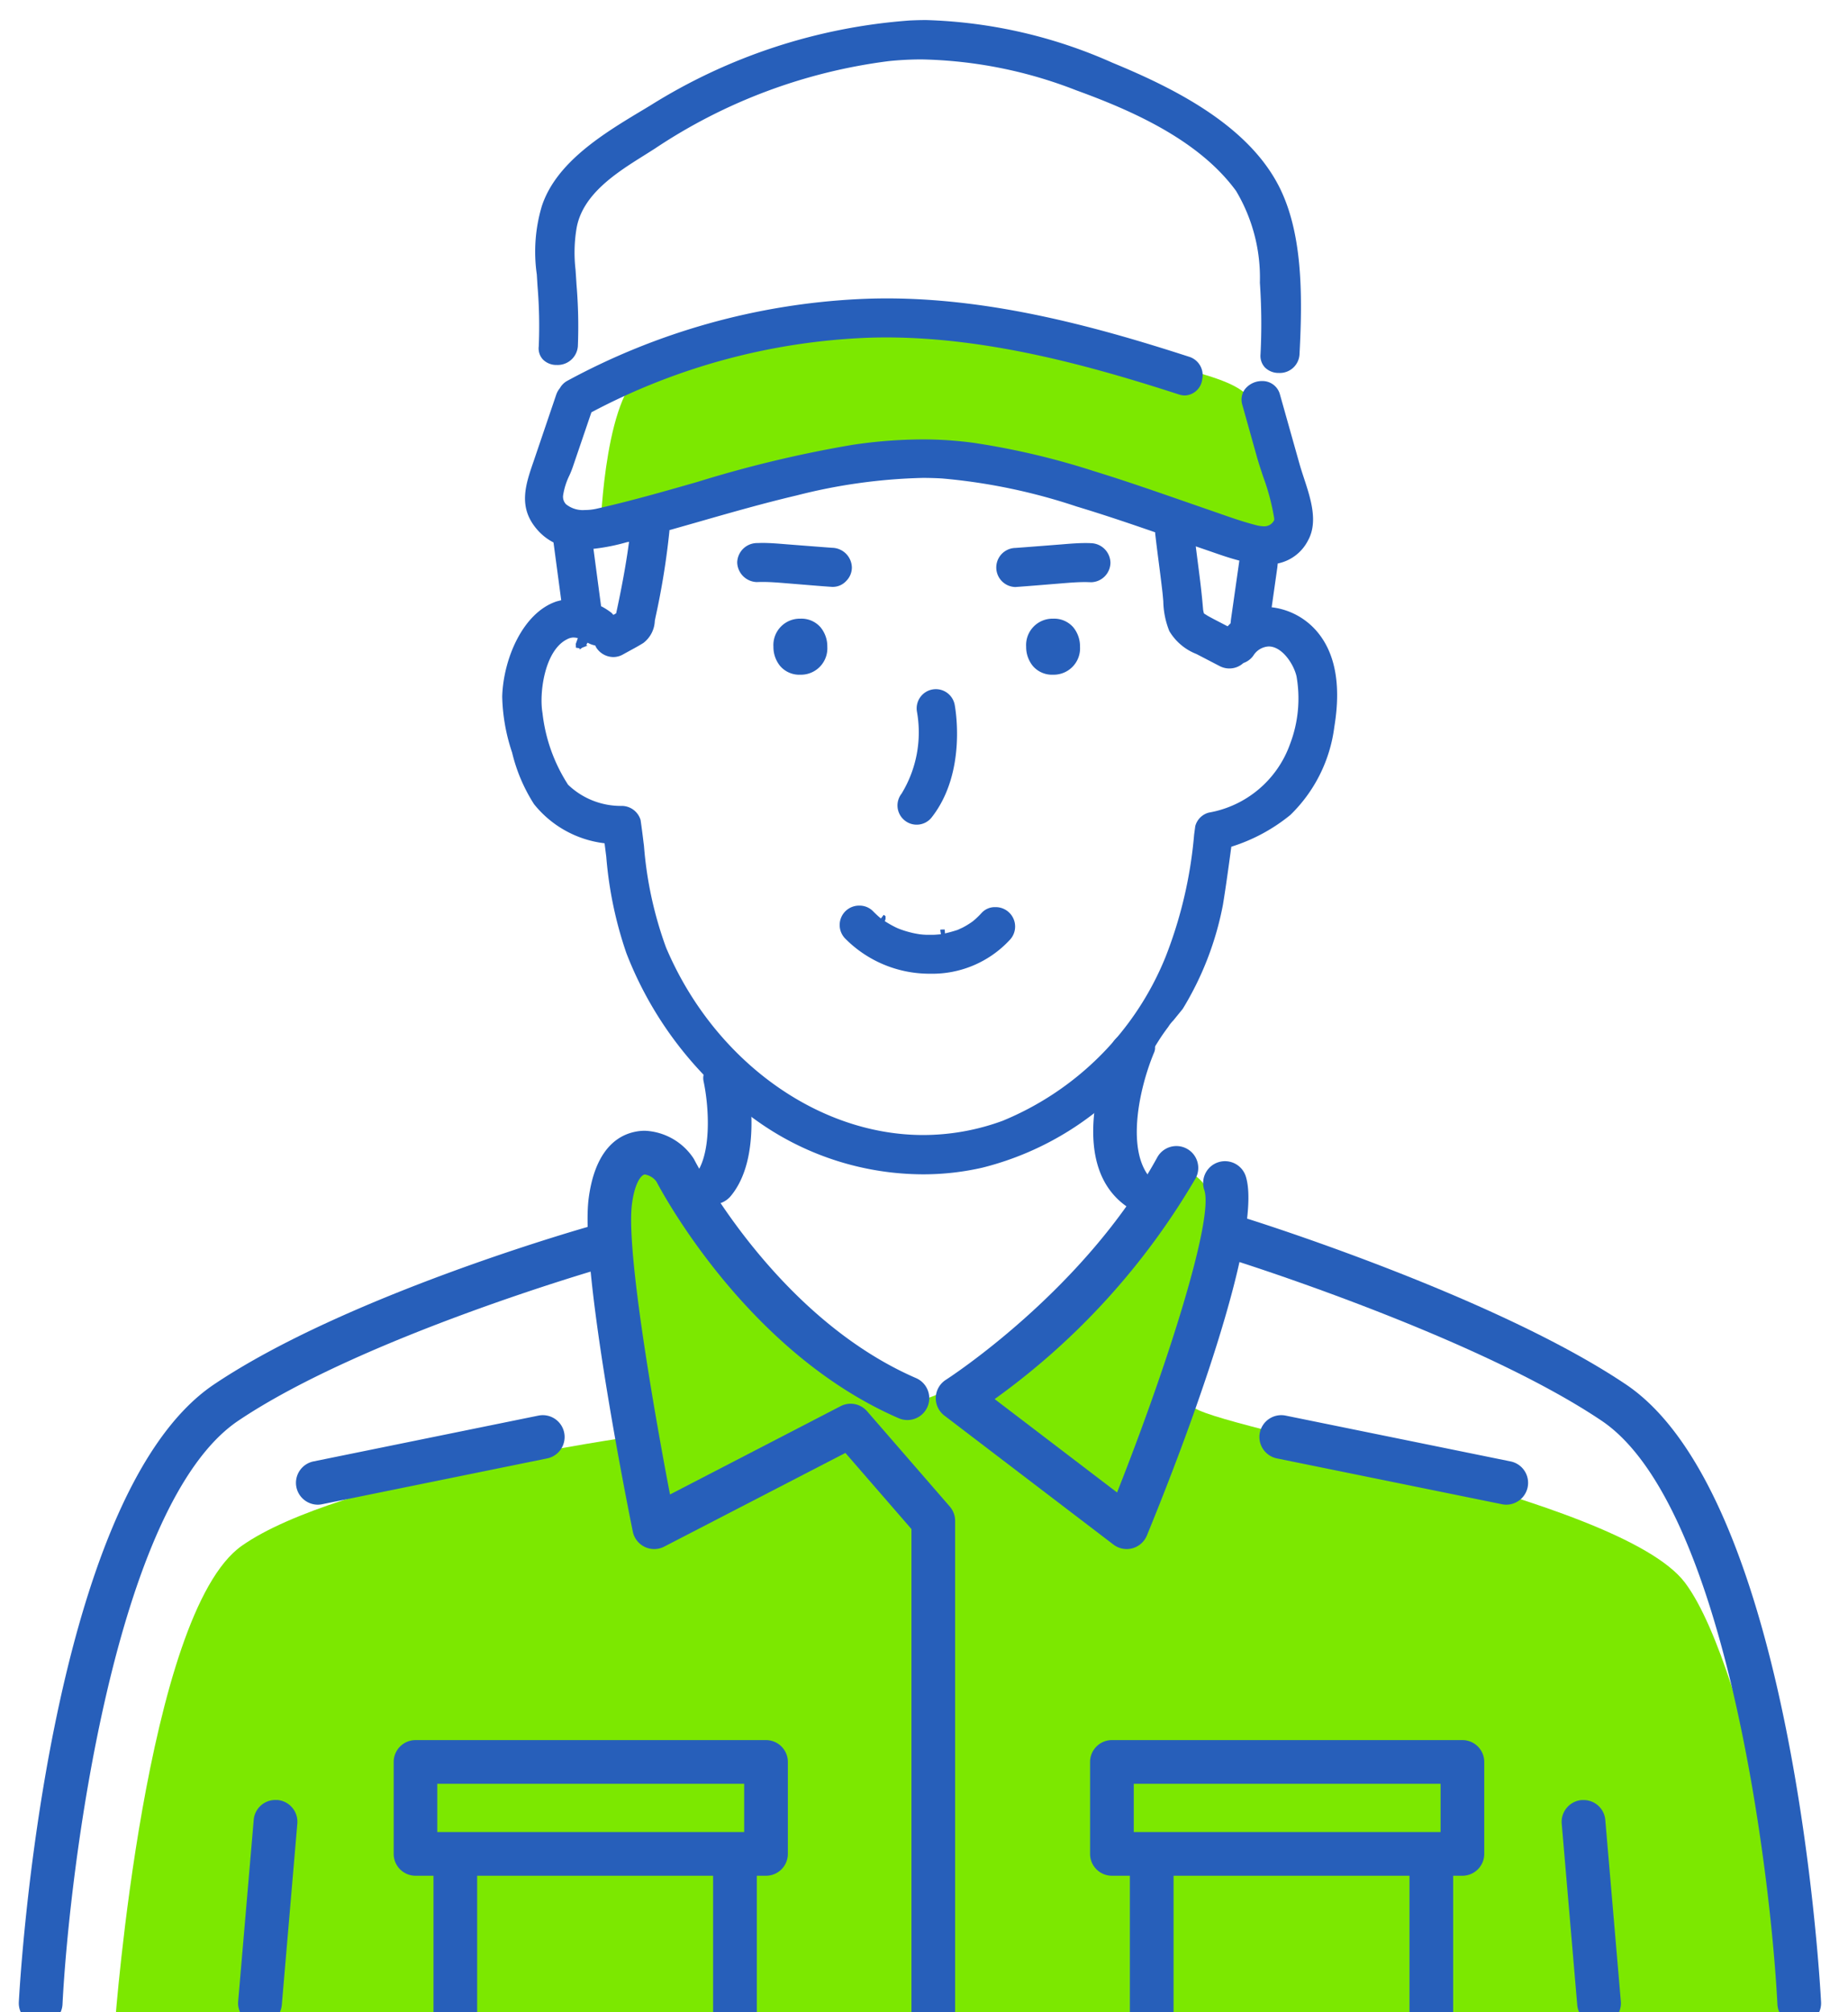 <svg xmlns="http://www.w3.org/2000/svg" xmlns:xlink="http://www.w3.org/1999/xlink" width="90" height="98" viewBox="0 0 90 98">
  <defs>
    <clipPath id="clip-path">
      <rect id="Rectangle_58802" data-name="Rectangle 58802" width="90" height="98" transform="translate(45.974 711.16)" fill="#fff" stroke="#707070" stroke-width="1"/>
    </clipPath>
  </defs>
  <g id="Mask_Group_622" data-name="Mask Group 622" transform="translate(-45.974 -711.16)" clip-path="url(#clip-path)">
    <g id="Group_124573" data-name="Group 124573" transform="translate(46.89 712.139)">
      <path id="Path_139319" data-name="Path 139319" d="M2246.227,1847.847s.222-6.931,2.3-7.637,10.769-4.078,19.327-1.809,9.726,2.206,10.374,3.891,4.167,7.28-.705,6.105-10.781-3.9-15.8-3.965S2246.227,1847.847,2246.227,1847.847Z" transform="translate(-2217.892 -1823.18)" fill="#7ce800"/>
      <path id="Path_139320" data-name="Path 139320" d="M2215.846,1932.148s1.48-19.875,6.162-23.183,19.062-5.327,19.062-5.327-1.991-16.558.944-14.008,8.345,13.024,12.809,12.289,11.211-11.069,12.431-11.2c4.494-.5.412,10.417,1.047,11.432s20.789,4.342,24,8.609,6.024,21.27,6.024,21.27Z" transform="translate(-2211.154 -1834.654)" fill="#7ce800"/>
      <path id="Path_139321" data-name="Path 139321" d="M2308.186,1941.417a1.07,1.07,0,0,1-1.058-.973l-.756-8.833a1.065,1.065,0,0,1,.968-1.151l.1,0a1.055,1.055,0,0,1,1.054.974l.757,8.833a1.065,1.065,0,0,1-.969,1.15Z" transform="translate(-2231.23 -1843.769)" fill="#275fba"/>
      <path id="Path_139322" data-name="Path 139322" d="M2252.915,1891.179a1.2,1.2,0,0,1-.627-.171.864.864,0,0,1-.427-.6.768.768,0,0,1,.188-.628c.835-.974.719-3.283.439-4.6a.751.751,0,0,1,.125-.594,1.079,1.079,0,0,1,.73-.43,1.246,1.246,0,0,1,.193-.015,1.042,1.042,0,0,1,1.046.728c.088.409.816,4.048-.8,5.936A1.146,1.146,0,0,1,2252.915,1891.179Z" transform="translate(-2219.139 -1833.497)" fill="#275fba"/>
      <path id="Path_139323" data-name="Path 139323" d="M2279.408,1891.1a1.306,1.306,0,0,1-.75-.223c-3-2.138-.919-7.34-.674-7.926a1.074,1.074,0,0,1,1.019-.544,1.465,1.465,0,0,1,.318.036,1,1,0,0,1,.68.466.551.551,0,0,1,.021.478c-.818,1.956-1.456,5.276.136,6.412a.618.618,0,0,1,.021,1.063A1.3,1.3,0,0,1,2279.408,1891.1Z" transform="translate(-2224.729 -1833.113)" fill="#275fba"/>
      <path id="Path_139324" data-name="Path 139324" d="M2262.247,1933.511a1.064,1.064,0,0,1-1.063-1.063v-24.477l-3.217-3.708-8.823,4.563a1.063,1.063,0,0,1-1.531-.734c-.266-1.311-2.588-12.907-2.147-16.241.241-1.826,1-2.939,2.2-3.217a2.388,2.388,0,0,1,.535-.062,3,3,0,0,1,2.355,1.323,1.159,1.159,0,0,1,.062.107c.161.311,4.044,7.69,10.792,10.618a1.064,1.064,0,0,1-.847,1.953c-7.215-3.132-11.351-10.676-11.8-11.527a.877.877,0,0,0-.571-.345c-.2.04-.49.459-.618,1.429-.335,2.539,1.468,12.161,1.833,14.063l.018.094,8.307-4.3a1.06,1.06,0,0,1,1.292.247l4.027,4.641a1.064,1.064,0,0,1,.26.7v24.874A1.065,1.065,0,0,1,2262.247,1933.511Z" transform="translate(-2217.711 -1834.479)" fill="#275fba"/>
      <path id="Path_139325" data-name="Path 139325" d="M2276.5,1909.152a1.067,1.067,0,0,1-.645-.218l-8.235-6.283a1.063,1.063,0,0,1,.078-1.745c.066-.043,6.736-4.336,10.3-10.848a1.064,1.064,0,0,1,1.866,1.022,34.854,34.854,0,0,1-9.718,10.711l-.077.057,5.962,4.549.034-.087c2.4-6.069,4.7-13.267,4.211-14.652a1.064,1.064,0,0,1,2.007-.706c.814,2.314-1.948,10.578-4.8,17.54a1.068,1.068,0,0,1-.705.622A1.055,1.055,0,0,1,2276.5,1909.152Z" transform="translate(-2222.544 -1834.686)" fill="#275fba"/>
      <path id="Path_139326" data-name="Path 139326" d="M2263.777,1875.367l-.077-.059.187-.249.092.067v.134l-.035.108Z" transform="translate(-2221.767 -1831.482)" fill="#275fba"/>
      <path id="Path_139327" data-name="Path 139327" d="M2267.48,1875.989l.073-.01h.146l.019.292-.192.026Z" transform="translate(-2222.605 -1831.686)" fill="#275fba"/>
      <path id="Path_139328" data-name="Path 139328" d="M2260.543,1879.142a14,14,0,0,1-7.853-2.452,17.963,17.963,0,0,1-6.574-8.316,19.106,19.106,0,0,1-.981-4.7l-.083-.654-.052-.008a5.176,5.176,0,0,1-3.384-1.9,8.167,8.167,0,0,1-1.067-2.512,9.119,9.119,0,0,1-.482-2.733c.057-1.827,1-4.067,2.634-4.623.037-.012.24-.063.24-.063l-.376-2.813-.031-.017a2.649,2.649,0,0,1-.77-.617c-.938-1.085-.563-2.172-.166-3.323l1.1-3.241a1.014,1.014,0,0,1,.178-.317.919.919,0,0,1,.371-.363,33.178,33.178,0,0,1,14.174-3.974c.449-.022.912-.034,1.374-.034,5.246,0,10.384,1.436,14.72,2.84a.935.935,0,0,1,.646,1.081.89.89,0,0,1-.838.806,1.01,1.01,0,0,1-.306-.051c-4.235-1.372-9.241-2.775-14.255-2.775q-.517,0-1.033.021a31.336,31.336,0,0,0-13.292,3.611l-.025.013-.905,2.657c-.045.13-.1.274-.169.422a3.357,3.357,0,0,0-.307.983.533.533,0,0,0,.14.413,1.3,1.3,0,0,0,.921.285,2.6,2.6,0,0,0,.547-.058c1.664-.374,3.33-.851,4.942-1.313a58.349,58.349,0,0,1,7.525-1.8,23.384,23.384,0,0,1,3.427-.268,18.378,18.378,0,0,1,2.516.17,36.762,36.762,0,0,1,5.854,1.381c1.47.452,2.926.958,4.333,1.447l1.69.586c.594.209,1.207.424,1.823.583a1.663,1.663,0,0,0,.4.065.538.538,0,0,0,.515-.3l0-.091a10.956,10.956,0,0,0-.538-2.029c-.113-.341-.221-.666-.31-.982l-.7-2.5a.859.859,0,0,1,.126-.779,1.056,1.056,0,0,1,.832-.393.879.879,0,0,1,.874.668l.955,3.391c.061.212.133.435.209.665.33,1,.7,2.134.2,3.037a2.123,2.123,0,0,1-1.425,1.113l-.051.012-.019.19-.276,1.943.071.008a3.419,3.419,0,0,1,2.074,1.1c.945,1.055,1.25,2.643.906,4.718a7.246,7.246,0,0,1-2.143,4.289,8.6,8.6,0,0,1-2.83,1.532l-.043.014-.006.045c-.124.914-.251,1.852-.4,2.768a15.168,15.168,0,0,1-1.959,5.083l-.463.57a1.722,1.722,0,0,0-.244.309c-.185.245-.344.474-.481.693l-.511.815a1.778,1.778,0,0,0-.265.4,14.683,14.683,0,0,1-7.8,4.949A12.9,12.9,0,0,1,2260.543,1879.142Zm-17-26.145a.7.7,0,0,0-.314.085c-1.1.539-1.369,2.626-1.2,3.593a8.069,8.069,0,0,0,1.246,3.492,3.708,3.708,0,0,0,2.617,1.032.96.96,0,0,1,.915.689c.052.361.1.728.144,1.1l.02.153a18.6,18.6,0,0,0,1.074,4.952c2.314,5.465,7.348,9.135,12.526,9.135a11.24,11.24,0,0,0,3.862-.691,14.512,14.512,0,0,0,7.941-7.985,21.244,21.244,0,0,0,1.391-5.959l.056-.414a.93.93,0,0,1,.66-.654,5.14,5.14,0,0,0,3.95-3.326,6.229,6.229,0,0,0,.32-3.312c-.136-.594-.7-1.454-1.353-1.454a.936.936,0,0,0-.751.449.991.991,0,0,1-.485.359,1.006,1.006,0,0,1-.681.264,1.019,1.019,0,0,1-.468-.114l-1.132-.588a2.663,2.663,0,0,1-1.324-1.118,4.084,4.084,0,0,1-.294-1.448c-.013-.154-.025-.3-.041-.446-.053-.463-.112-.926-.172-1.39-.064-.494-.128-.988-.183-1.483l0-.044-.042-.015c-1.4-.484-2.583-.88-3.792-1.245a28.422,28.422,0,0,0-6.544-1.363q-.478-.028-.954-.027a27.216,27.216,0,0,0-6.114.85c-1.627.383-3.253.848-4.826,1.3l-1.385.394,0,.049a36.989,36.989,0,0,1-.674,4.181l-.037.184a1.42,1.42,0,0,1-.56,1.083c-.214.133-.437.255-.659.375l-.334.184a.946.946,0,0,1-.469.125,1,1,0,0,1-.833-.468l-.047-.094-.033-.008a1.2,1.2,0,0,1-.341-.131l-.054.1-.016.012.067.033-.256.1-.123.087-.009-.057-.173-.029-.009-.185.1-.279A.646.646,0,0,0,2243.538,1853Zm30.887-1.054c.107.061.217.119.327.177l.638.331.144-.146.02-.191.408-2.863-.062-.016c-.454-.12-.892-.273-1.315-.421l-.746-.256.083.651c.093.719.191,1.462.255,2.2l.02.227a1.109,1.109,0,0,0,.034.162l.008.029Zm-29.515-.455a3.533,3.533,0,0,1,.475.307l.093.1.132-.075.008-.031c.094-.438.185-.876.269-1.316.1-.517.19-1.036.27-1.557l.083-.58-.114.021a9.749,9.749,0,0,1-1.548.313l-.072.008.372,2.8Z" transform="translate(-2216.525 -1822.927)" fill="#275fba"/>
      <path id="Path_139329" data-name="Path 139329" d="M2278.36,1836.248a.94.94,0,0,1-.685-.27.831.831,0,0,1-.212-.638,29.082,29.082,0,0,0-.021-3.334l-.01-.156a8.257,8.257,0,0,0-1.16-4.467c-1.826-2.5-5.118-3.932-7.782-4.9a21.786,21.786,0,0,0-7.521-1.505,15.75,15.75,0,0,0-1.588.08,26.509,26.509,0,0,0-11.423,4.269l-.493.312c-1.362.853-3.057,1.914-3.321,3.618a7.227,7.227,0,0,0-.041,1.959c.015.214.032.458.049.748a24.235,24.235,0,0,1,.065,2.98.987.987,0,0,1-1.028.915.92.92,0,0,1-.677-.269.8.8,0,0,1-.2-.634,23.5,23.5,0,0,0-.06-2.938l-.035-.568a7.765,7.765,0,0,1,.242-3.318c.7-2.155,3.034-3.559,4.913-4.686l.364-.219a27.543,27.543,0,0,1,12.636-4.145c.27-.013.538-.021.807-.021a23.932,23.932,0,0,1,9.078,2.081c2.953,1.218,6.542,3,8.086,5.982,1.163,2.249,1.177,5.273,1.019,8.206A.959.959,0,0,1,2278.36,1836.248Z" transform="translate(-2216.99 -1819.063)" fill="#275fba"/>
      <path id="Path_139330" data-name="Path 139330" d="M2265.6,1877.8a5.776,5.776,0,0,1-4.131-1.7.944.944,0,0,1,.676-1.617.917.917,0,0,1,.666.272c.109.111.221.217.339.317l.112.089.092.058c.119.079.242.152.367.221.064.034.128.067.192.1l.11.05.122.048.167.058c.137.044.278.083.419.116.116.027.233.047.349.066l.159.017.171.01.2,0c.079,0,.158,0,.237-.005l.278-.022a7.076,7.076,0,0,0,.81-.214l.243-.112a3.968,3.968,0,0,0,.38-.226l.109-.076.11-.092a4.469,4.469,0,0,0,.332-.329.871.871,0,0,1,.654-.272.946.946,0,0,1,.686,1.62A5.139,5.139,0,0,1,2265.6,1877.8Z" transform="translate(-2221.21 -1831.355)" fill="#275fba"/>
      <path id="Path_139331" data-name="Path 139331" d="M2258.354,1859.254a1.229,1.229,0,0,1-.981-.419,1.462,1.462,0,0,1-.331-.944,1.286,1.286,0,0,1,1.312-1.366,1.23,1.23,0,0,1,.982.419,1.456,1.456,0,0,1,.33.944A1.286,1.286,0,0,1,2258.354,1859.254Z" transform="translate(-2220.291 -1827.372)" fill="#275fba"/>
      <path id="Path_139332" data-name="Path 139332" d="M2274.169,1859.254a1.231,1.231,0,0,1-.981-.419,1.467,1.467,0,0,1-.331-.944,1.286,1.286,0,0,1,1.312-1.366,1.233,1.233,0,0,1,.982.419,1.464,1.464,0,0,1,.329.944A1.285,1.285,0,0,1,2274.169,1859.254Z" transform="translate(-2223.798 -1827.372)" fill="#275fba"/>
      <path id="Path_139333" data-name="Path 139333" d="M2259.419,1853.927c-.347-.023-.688-.05-1.028-.078l-1.224-.1c-.385-.032-.777-.064-1.165-.064-.094,0-.28.006-.28.006a.985.985,0,0,1-.947-.953.97.97,0,0,1,.954-.947c.09,0,.181-.006.272-.006.379,0,.771.033,1.15.064,0,0,1.911.15,2.252.173a.98.98,0,0,1,.956.953.928.928,0,0,1-.271.658.887.887,0,0,1-.627.292Z" transform="translate(-2219.788 -1826.321)" fill="#275fba"/>
      <path id="Path_139334" data-name="Path 139334" d="M2271.847,1853.929a.952.952,0,0,1,.064-1.9c.341-.023,2.25-.173,2.25-.173.381-.032.772-.065,1.152-.065.091,0,.182,0,.272.006a.973.973,0,0,1,.955.952.963.963,0,0,1-.915.949c-.125,0-.22-.007-.313-.007-.388,0-.782.033-1.163.064l-1.227.1c-.34.027-.681.054-1.022.078Z" transform="translate(-2223.376 -1826.321)" fill="#275fba"/>
      <path id="Path_139335" data-name="Path 139335" d="M2313.138,1933.321a1.064,1.064,0,0,1-1.062-1.009c-.336-6.531-2.531-24.372-8.568-28.428-6.151-4.133-17.92-7.818-18.038-7.854a1.063,1.063,0,0,1,.633-2.031c.5.154,12.218,3.836,18.592,8.119,8.143,5.473,9.454,29.082,9.506,30.084a1.064,1.064,0,0,1-1.008,1.117Z" transform="translate(-2226.429 -1835.672)" fill="#275fba"/>
      <path id="Path_139336" data-name="Path 139336" d="M2210.832,1933.444a1.067,1.067,0,0,1-1.014-1.117c.053-1,1.384-24.624,9.508-30.084,6.388-4.293,17.78-7.551,18.262-7.688a1.039,1.039,0,0,1,.29-.041,1.067,1.067,0,0,1,1.022.773,1.065,1.065,0,0,1-.732,1.314c-.115.033-11.638,3.363-17.656,7.407-6.039,4.058-8.233,21.9-8.567,28.427a1.065,1.065,0,0,1-1.062,1.01Z" transform="translate(-2209.817 -1835.797)" fill="#275fba"/>
      <path id="Path_139337" data-name="Path 139337" d="M2228.224,1910.732a1.068,1.068,0,0,1-1.041-.852,1.066,1.066,0,0,1,.83-1.255l10.958-2.232a1.1,1.1,0,0,1,.212-.021,1.064,1.064,0,0,1,.214,2.106l-10.958,2.231A1.061,1.061,0,0,1,2228.224,1910.732Z" transform="translate(-2213.664 -1838.427)" fill="#275fba"/>
      <path id="Path_139338" data-name="Path 139338" d="M2299.478,1910.732a1.058,1.058,0,0,1-.214-.023l-10.958-2.231a1.066,1.066,0,0,1-.831-1.255,1.066,1.066,0,0,1,1.255-.83l10.959,2.232a1.065,1.065,0,0,1,.829,1.255A1.067,1.067,0,0,1,2299.478,1910.732Z" transform="translate(-2227.035 -1838.427)" fill="#275fba"/>
      <path id="Path_139339" data-name="Path 139339" d="M2224.514,1941.414a1.066,1.066,0,0,1-.971-1.151l.757-8.833a1.055,1.055,0,0,1,1.054-.974l.1,0a1.065,1.065,0,0,1,.97,1.151l-.756,8.833a1.071,1.071,0,0,1-1.058.973Z" transform="translate(-2212.86 -1843.769)" fill="#275fba"/>
      <path id="Path_139340" data-name="Path 139340" d="M2277.921,1933.314a1.065,1.065,0,0,1-1.064-1.063v-4.48a1.066,1.066,0,0,1,1.064-1.064h17.069a1.065,1.065,0,0,1,1.064,1.064v4.48a1.065,1.065,0,0,1-1.064,1.063Zm16.006-2.128v-2.351h-14.942v2.351Z" transform="translate(-2224.685 -1842.937)" fill="#275fba"/>
      <path id="Path_139341" data-name="Path 139341" d="M2280.41,1942.548a1.065,1.065,0,0,1-1.063-1.064v-7.57a1.064,1.064,0,1,1,2.128,0v7.57A1.065,1.065,0,0,1,2280.41,1942.548Z" transform="translate(-2225.237 -1844.299)" fill="#275fba"/>
      <path id="Path_139342" data-name="Path 139342" d="M2297.91,1942.548a1.064,1.064,0,0,1-1.063-1.064v-7.57a1.063,1.063,0,1,1,2.127,0v7.57A1.065,1.065,0,0,1,2297.91,1942.548Z" transform="translate(-2229.119 -1844.299)" fill="#275fba"/>
      <path id="Path_139343" data-name="Path 139343" d="M2234.34,1933.314a1.065,1.065,0,0,1-1.063-1.063v-4.48a1.066,1.066,0,0,1,1.063-1.064h17.07a1.066,1.066,0,0,1,1.064,1.064v4.48a1.065,1.065,0,0,1-1.064,1.063Zm16.006-2.128v-2.351H2235.4v2.351Z" transform="translate(-2215.02 -1842.937)" fill="#275fba"/>
      <path id="Path_139344" data-name="Path 139344" d="M2236.83,1942.548a1.065,1.065,0,0,1-1.063-1.064v-7.57a1.063,1.063,0,1,1,2.127,0v7.57A1.065,1.065,0,0,1,2236.83,1942.548Z" transform="translate(-2215.572 -1844.299)" fill="#275fba"/>
      <path id="Path_139345" data-name="Path 139345" d="M2254.33,1942.548a1.065,1.065,0,0,1-1.064-1.064v-7.57a1.064,1.064,0,1,1,2.128,0v7.57A1.065,1.065,0,0,1,2254.33,1942.548Z" transform="translate(-2219.453 -1844.299)" fill="#275fba"/>
      <path id="Path_139346" data-name="Path 139346" d="M2265.738,1867.536a.92.92,0,0,1-.574-.2.934.934,0,0,1-.161-1.311,5.73,5.73,0,0,0,.752-3.979.937.937,0,0,1,.741-1.093.958.958,0,0,1,.178-.017.935.935,0,0,1,.916.756c.025.133.609,3.278-1.116,5.484A.926.926,0,0,1,2265.738,1867.536Z" transform="translate(-2222.012 -1828.35)" fill="#275fba"/>
    </g>
  </g>
</svg>
